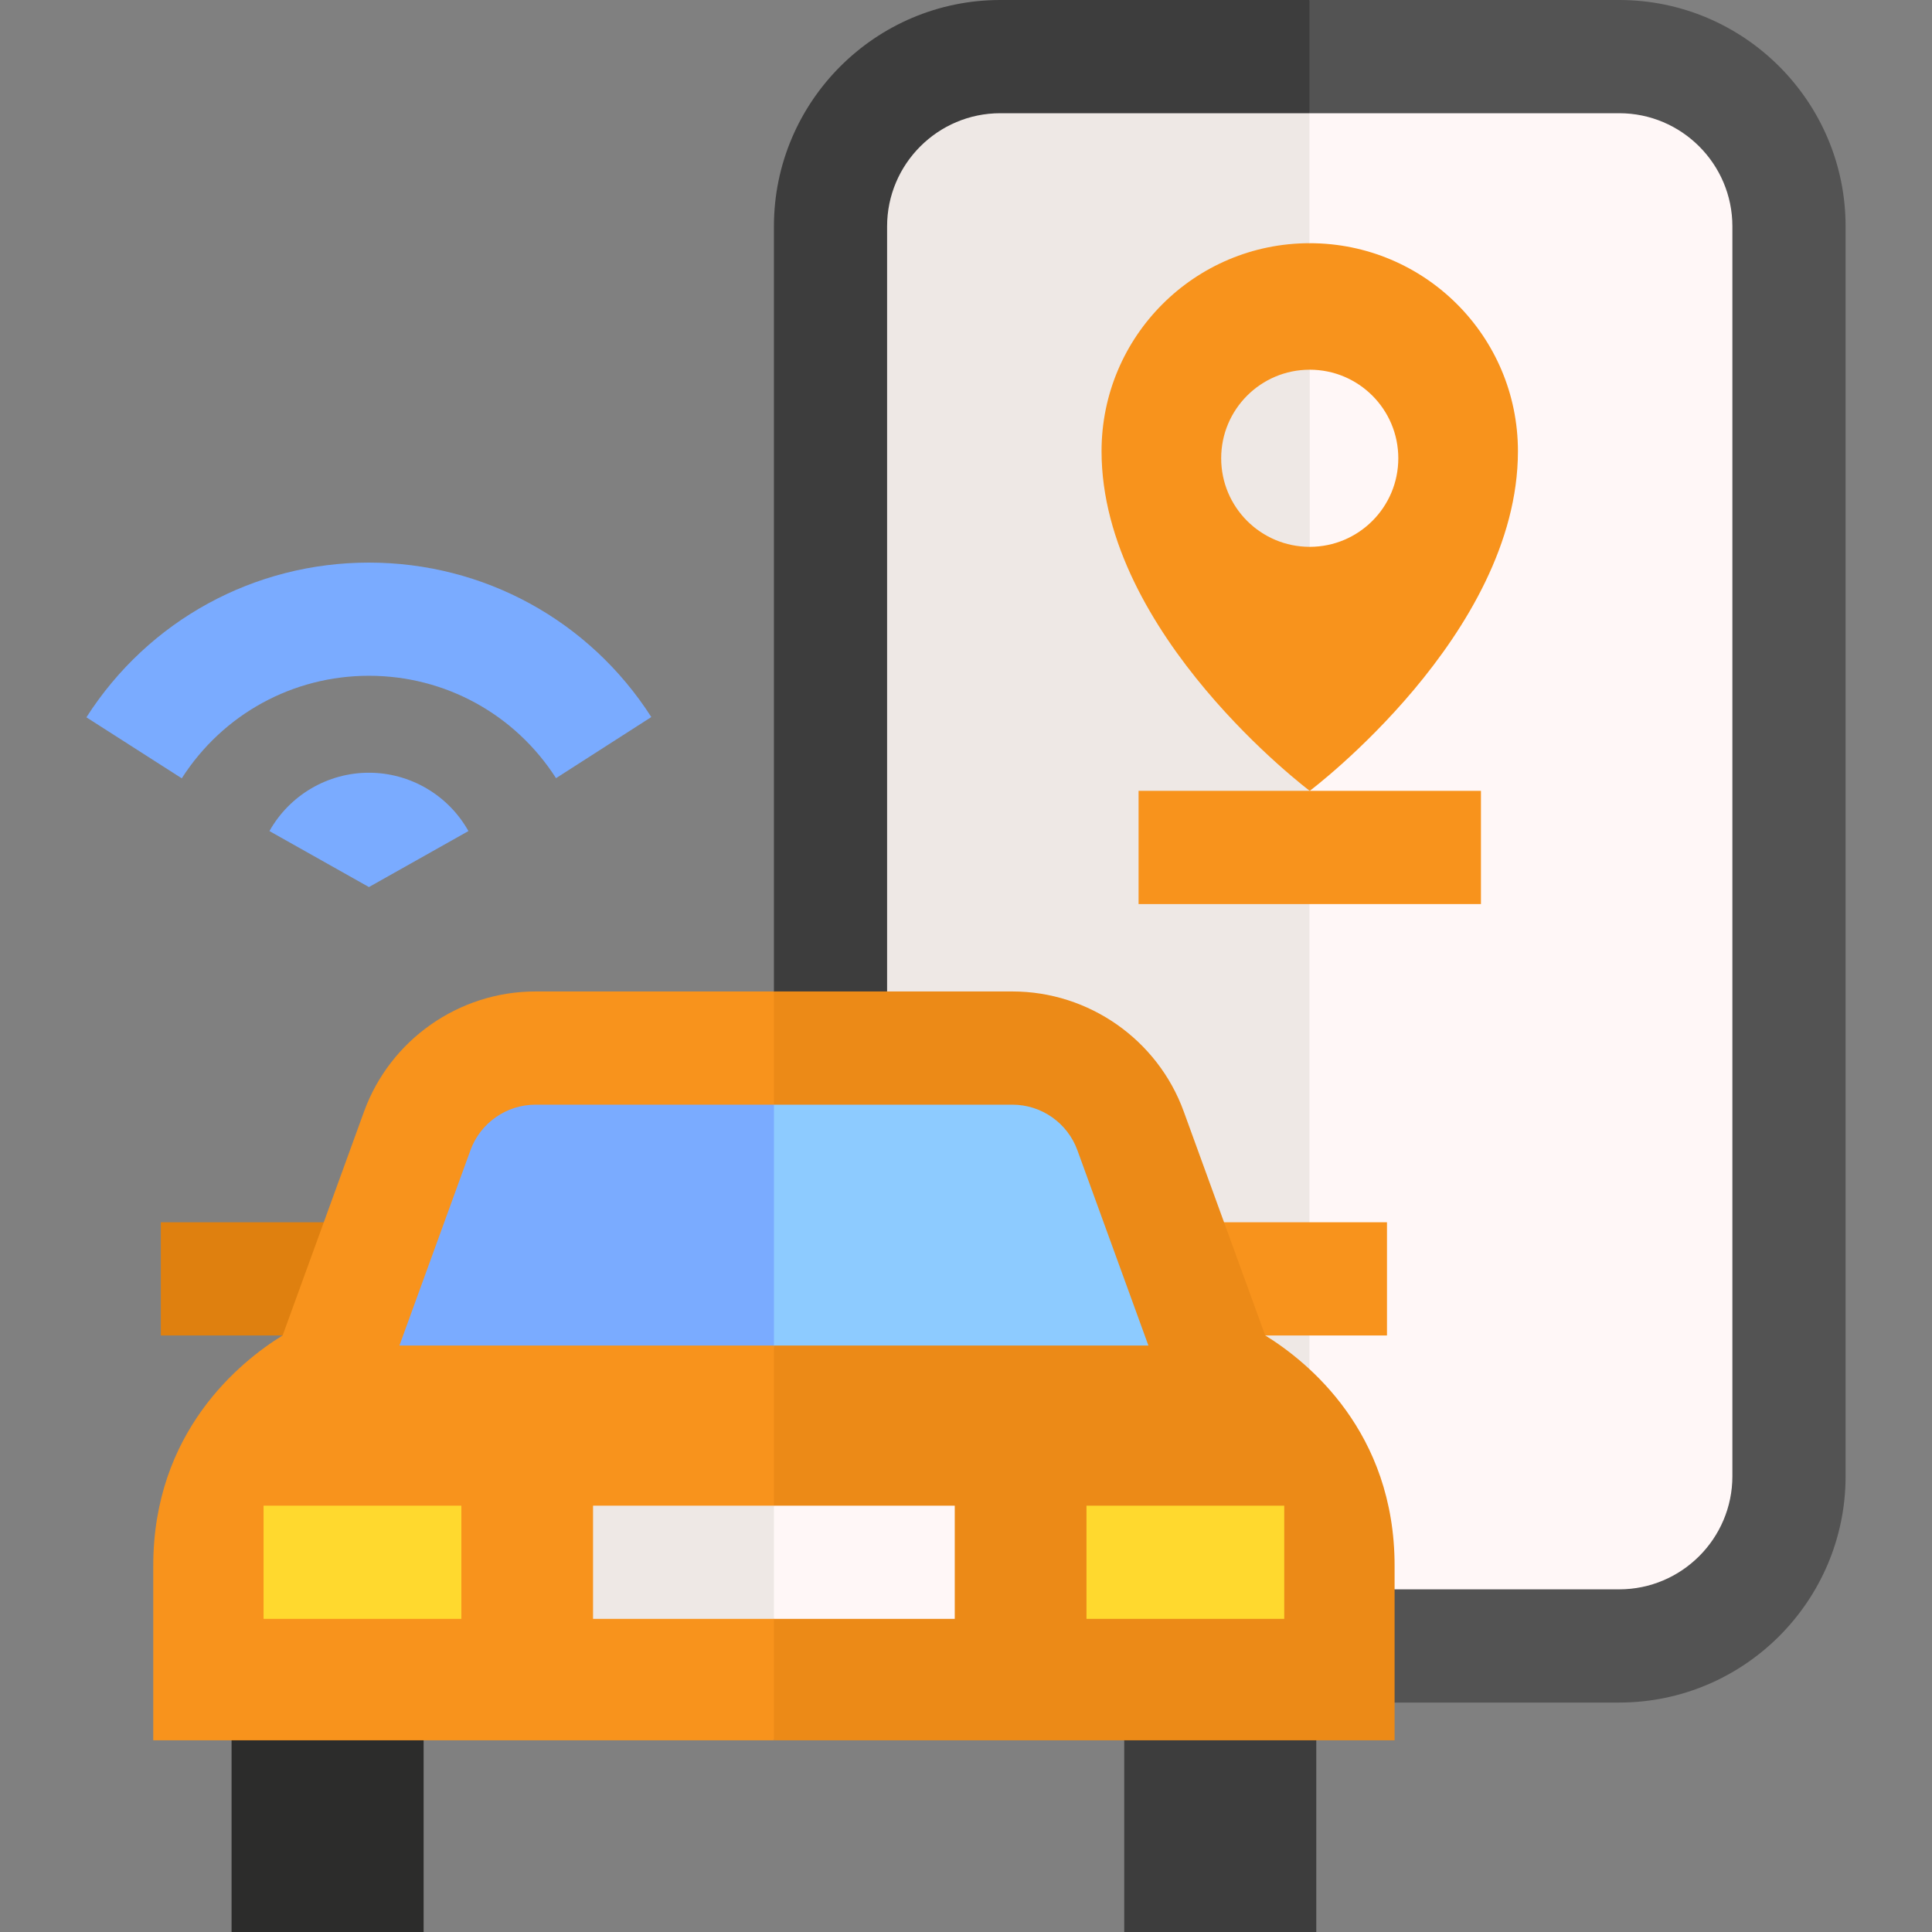 <svg width="50" height="50" viewBox="0 0 50 50" fill="none" xmlns="http://www.w3.org/2000/svg">
<rect x="0" y="0" width="50" height="50" fill="#808080" stroke="none"/>
<path d="M25.888 1.465H33.889L34.865 22.052L33.889 42.597H25.888C23.461 42.597 21.494 40.63 21.494 38.203V5.859C21.494 3.432 23.461 1.465 25.888 1.465Z" fill="#EEE8E5"/>
<path d="M41.904 1.465C44.331 1.465 46.299 3.432 46.299 5.859V38.203C46.299 40.63 44.331 42.597 41.904 42.597H33.889V1.465H41.904Z" fill="#FFF7F7"/>
<path d="M25.888 0H33.889L34.865 1.256L33.889 2.93H25.888C24.273 2.93 22.958 4.244 22.958 5.859V38.203C22.958 39.818 24.273 41.132 25.888 41.132H33.889L34.865 42.674L33.889 44.062H25.888C22.657 44.062 20.029 41.433 20.029 38.203V5.859C20.029 2.629 22.657 0 25.888 0Z" fill="#3D3D3D"/>
<path d="M41.904 41.132C43.52 41.132 44.834 39.818 44.834 38.203V5.859C44.834 4.244 43.52 2.93 41.904 2.93H33.889V0H41.904C45.135 0 47.764 2.629 47.764 5.859V38.203C47.764 41.433 45.135 44.062 41.904 44.062H33.889V41.132H41.904Z" fill="#535353"/>
<path d="M33.896 6.294C33.896 6.294 33.896 6.294 33.896 6.294L34.886 12.599L33.896 20.467C33.896 20.467 28.508 16.423 28.508 11.677C28.508 8.701 30.921 6.294 33.896 6.294Z" fill="#F8931C"/>
<path d="M39.284 11.677C39.284 16.422 33.899 20.465 33.896 20.467V6.294C36.872 6.295 39.284 8.701 39.284 11.677Z" fill="#F8931C"/>
<path d="M33.896 9.568L34.886 11.86L33.896 14.152C32.63 14.152 31.604 13.126 31.604 11.86C31.604 10.594 32.63 9.568 33.896 9.568Z" fill="#EEE8E5"/>
<path d="M36.188 11.86C36.188 13.126 35.162 14.152 33.896 14.152V9.568C35.162 9.568 36.188 10.594 36.188 11.86Z" fill="#FFF7F7"/>
<path d="M29.466 20.467H33.897L34.873 22.031L33.897 23.397H29.466V20.467Z" fill="#F8931C"/>
<path d="M38.327 20.467H33.897V23.397H38.327V20.467Z" fill="#F8931C"/>
<path d="M4.704 20.143C5.767 18.482 7.579 17.489 9.548 17.489C11.516 17.489 13.326 18.48 14.39 20.139L16.856 18.557C15.251 16.054 12.519 14.56 9.548 14.56C6.575 14.56 3.841 16.056 2.236 18.564L4.704 20.143Z" fill="#7AABFF"/>
<path d="M9.548 22.957L12.123 21.508C11.601 20.576 10.614 19.998 9.548 19.998C8.482 19.998 7.496 20.576 6.973 21.508L9.548 22.957Z" fill="#7AABFF"/>
<path d="M8.566 35.405L10.798 29.265C11.265 27.98 12.487 27.124 13.855 27.124H20.028L21.005 31.264L20.028 35.405H8.566V35.405Z" fill="#7AABFF"/>
<path d="M29.259 29.265L31.491 35.405H20.029V27.124H26.202C27.57 27.124 28.791 27.98 29.259 29.265Z" fill="#8DCBFF"/>
<path d="M9.141 31.632H4.162V34.562H9.141V31.632Z" fill="#DF800F"/>
<path d="M35.895 31.632H30.917V34.562H35.895V31.632Z" fill="#F8931C"/>
<path d="M10.963 43.892H5.993V50H10.963V43.892Z" fill="#2C2C2B"/>
<path d="M34.065 43.892H29.095V50H34.065V43.892Z" fill="#3D3D3D"/>
<path d="M3.966 40.522C3.966 37.058 6.206 35.245 7.315 34.56L9.422 28.765C10.098 26.907 11.88 25.659 13.856 25.659H20.029L21.006 27.124L20.029 28.589H13.856C13.107 28.589 12.432 29.062 12.176 29.766L10.337 34.823H20.029L21.006 40.431L20.029 45.039H3.966V40.522H3.966Z" fill="#F8931C"/>
<path d="M29.721 34.823L27.882 29.766C27.626 29.062 26.951 28.589 26.202 28.589H20.029V25.659H26.202C28.178 25.659 29.96 26.907 30.635 28.765L32.743 34.56C33.852 35.245 36.092 37.058 36.092 40.522L36.092 45.039H20.029V34.823H29.721Z" fill="#EC8A17"/>
<path d="M15.348 38.967H20.029L20.718 40.431L20.029 41.896H15.348V38.967Z" fill="#EEE8E5"/>
<path d="M24.709 38.967H20.029V41.896H24.709V38.967Z" fill="#FFF7F7"/>
<path d="M33.236 38.967H28.118V41.896H33.236V38.967Z" fill="#FFD92E"/>
<path d="M6.821 41.896H11.94V38.967H6.821V41.896Z" fill="#FFD92E"/>
</svg>
